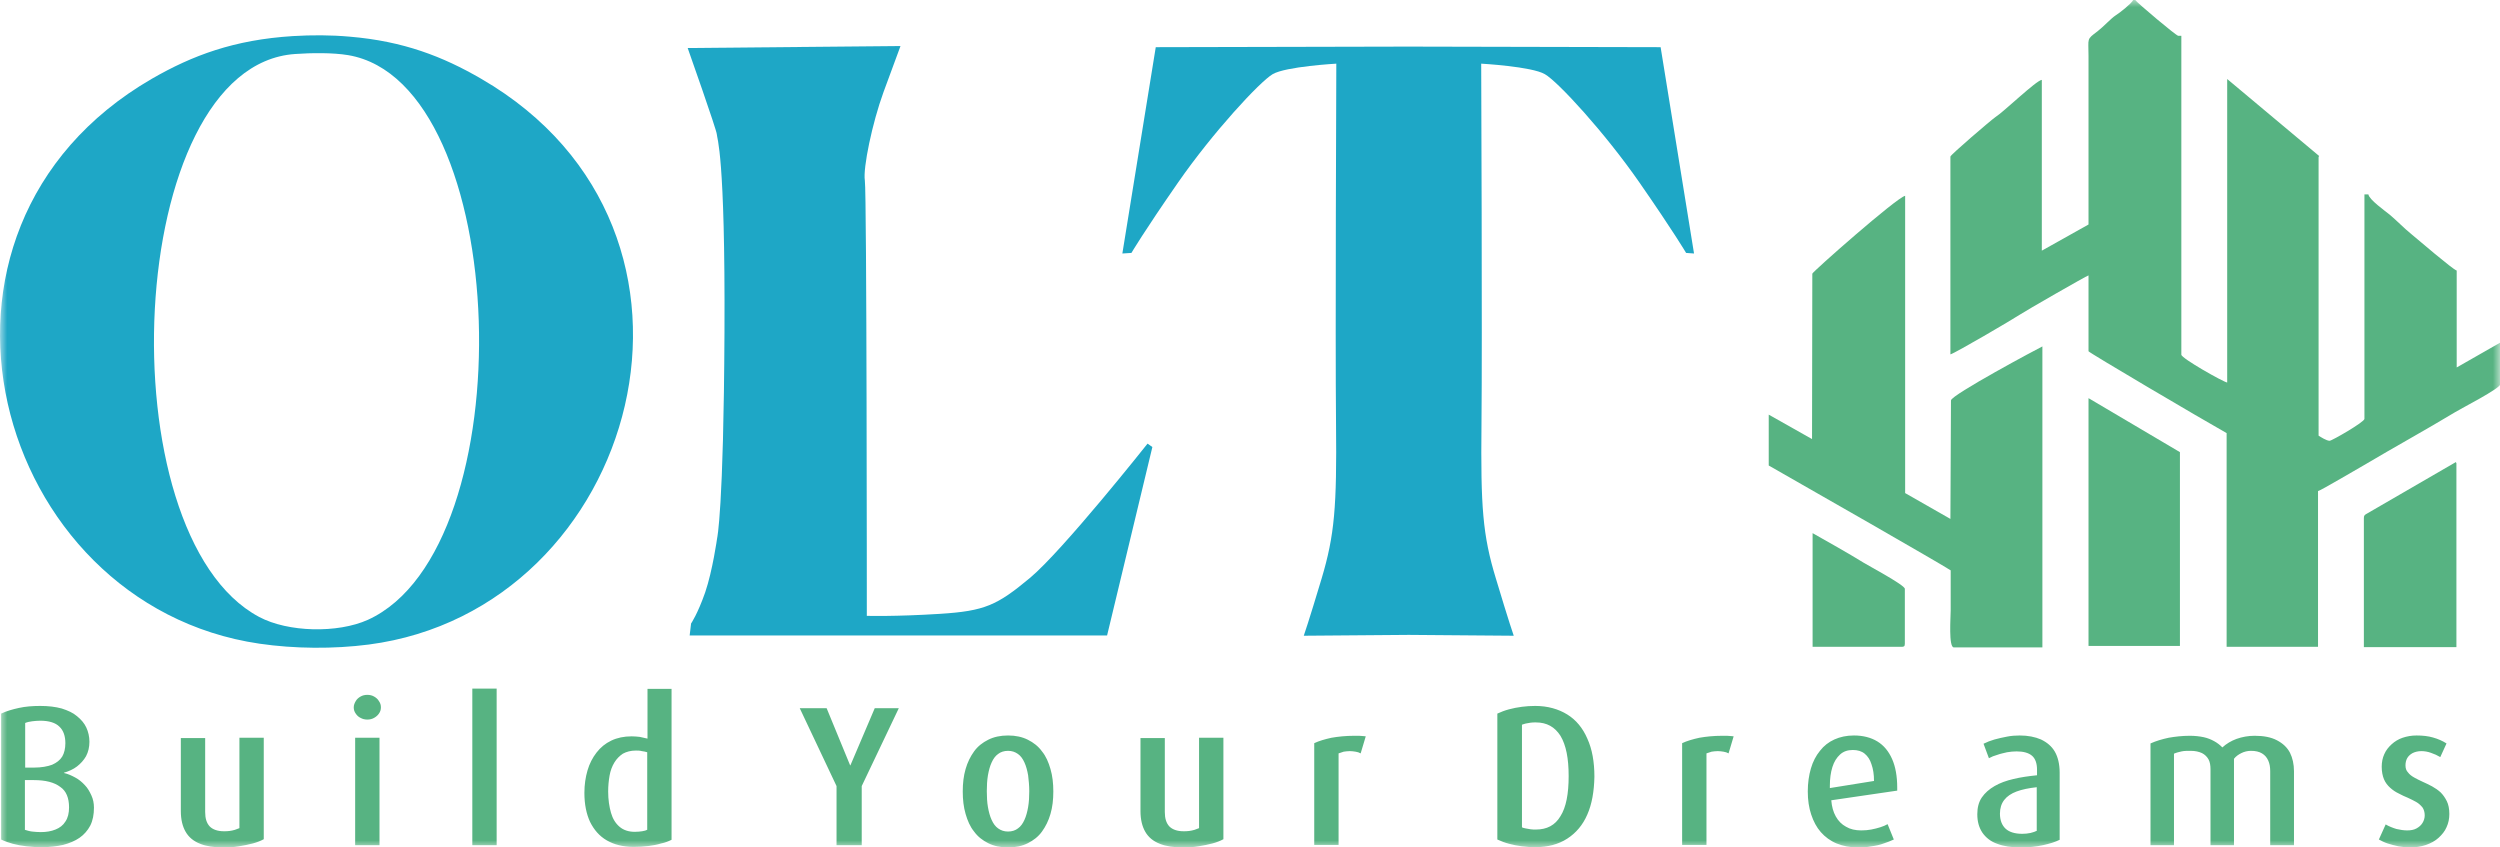 <svg width="177" height="60" viewBox="0 0 177 60" fill="none" xmlns="http://www.w3.org/2000/svg">
<g clip-path="url(#clip0_114_774)">
<mask id="mask0_114_774" style="mask-type:alpha" maskUnits="userSpaceOnUse" x="0" y="0" width="177" height="60">
<path d="M177 0H0V60H177V0Z" fill="white"/>
</mask>
<g mask="url(#mask0_114_774)">
<path fill-rule="evenodd" clip-rule="evenodd" d="M151.173 0H151.033C150.872 0.282 150.111 0.885 149.791 1.087C149.45 1.308 148.929 1.891 148.508 2.213C147.707 2.817 147.867 2.676 147.867 3.964C147.867 4.769 147.867 5.573 147.867 6.358C147.867 9.537 147.867 12.716 147.867 15.895L144.561 17.747V5.654C144.16 5.694 141.856 7.928 141.275 8.29C140.955 8.511 138.089 10.966 138.089 11.086V25.09C138.41 25.01 142.457 22.636 142.978 22.294C143.399 22.012 147.747 19.517 147.867 19.497V24.869C147.867 24.95 155.821 29.638 157.645 30.664V45.795H164.116V34.769C164.317 34.728 166.962 33.159 167.362 32.938C168.444 32.294 169.506 31.69 170.628 31.046C171.71 30.422 172.772 29.819 173.834 29.175C174.255 28.913 177.02 27.505 177.02 27.203L177 24.266L173.934 26.016V19.155C173.674 19.095 171.169 16.942 170.728 16.579C170.227 16.177 169.707 15.634 169.206 15.211C168.885 14.95 167.723 14.125 167.683 13.763H167.402V29.658C167.402 29.879 165.098 31.207 164.938 31.207C164.718 31.207 164.317 30.946 164.156 30.845V11.107L164.197 11.046L157.685 5.594V27.082C157.444 27.062 154.439 25.372 154.439 25.111V2.535H154.219C154.078 2.535 151.333 0.221 151.173 0Z" fill="#57B382"/>
<path fill-rule="evenodd" clip-rule="evenodd" d="M128.312 19.376L128.292 31.087L125.226 29.356V32.958C127.991 34.527 137.408 39.919 138.109 40.382C138.109 41.328 138.109 42.274 138.109 43.219C138.109 43.682 137.949 45.835 138.33 45.835H144.601V24.527C144.301 24.668 138.129 27.968 138.129 28.35L138.089 36.74L134.884 34.91V13.863C134.282 13.984 128.312 19.256 128.312 19.376Z" fill="#57B382"/>
<path fill-rule="evenodd" clip-rule="evenodd" d="M147.867 45.734H154.339V32.012C151.213 30.161 149.53 29.175 147.867 28.189V45.734Z" fill="#57B382"/>
<path fill-rule="evenodd" clip-rule="evenodd" d="M167.483 36.419C167.402 36.499 167.362 36.499 167.362 36.7V45.815H173.914V32.797L173.874 32.716L167.483 36.419Z" fill="#57B382"/>
<path fill-rule="evenodd" clip-rule="evenodd" d="M128.312 45.795H134.643C134.803 45.795 134.863 45.755 134.863 45.574V41.69C134.863 41.408 132.098 39.96 131.678 39.678C131.417 39.497 128.392 37.767 128.332 37.746V45.795H128.312Z" fill="#57B382"/>
<path fill-rule="evenodd" clip-rule="evenodd" d="M26.107 45.634C45.222 43.139 52.695 16.358 34.061 5.573C31.357 4.004 28.572 2.918 24.765 2.596C23.402 2.475 22.08 2.475 20.737 2.555C16.57 2.817 13.624 3.924 10.759 5.573C-7.774 16.298 -0.481 42.817 18.373 45.573C20.858 45.936 23.622 45.956 26.107 45.634ZM24.644 3.903C36.265 5.855 37.227 38.793 26.047 43.883C23.903 44.849 20.397 44.769 18.353 43.682C7.393 37.867 8.756 4.648 20.898 3.823C22.04 3.742 23.562 3.722 24.644 3.903Z" fill="#1EA7C6"/>
<path fill-rule="evenodd" clip-rule="evenodd" d="M48.688 3.4C48.688 3.4 50.752 9.235 50.752 9.517C50.752 9.779 51.353 10.865 51.293 23.521C51.233 36.177 50.772 38.109 50.772 38.109C50.772 38.109 50.451 40.402 49.93 41.932C49.389 43.481 48.928 44.145 48.928 44.145L48.828 44.99H78.382L81.588 31.65L81.247 31.408C81.247 31.408 75.236 38.994 72.912 40.925C70.588 42.857 69.726 43.26 66.54 43.461C63.355 43.662 61.371 43.602 61.371 43.602C61.371 43.602 61.371 13.642 61.231 12.777C61.09 11.912 61.752 8.712 62.553 6.519C63.355 4.326 63.755 3.26 63.755 3.26L48.688 3.4Z" fill="#1EA7C6"/>
<path fill-rule="evenodd" clip-rule="evenodd" d="M79.463 17.948L81.828 3.34L99.399 3.3H99.7H100.001L117.572 3.34L119.937 17.948L119.376 17.907C119.376 17.907 118.514 16.439 116.07 12.918C113.625 9.396 110.299 5.775 109.377 5.252C108.456 4.708 104.869 4.507 104.869 4.507C104.869 4.507 104.949 24.165 104.889 30.02C104.829 35.875 104.969 37.887 105.911 40.966C106.833 44.044 107.173 45.01 107.173 45.01L99.74 44.95L92.307 45.01C92.307 45.01 92.647 44.044 93.569 40.966C94.49 37.887 94.651 35.875 94.591 30.02C94.531 24.165 94.611 4.507 94.611 4.507C94.611 4.507 91.024 4.708 90.103 5.252C89.181 5.795 85.855 9.396 83.41 12.918C80.966 16.439 80.105 17.907 80.105 17.907L79.463 17.948Z" fill="#1EA7C6"/>
<path d="M6.652 57.183C6.652 56.861 6.592 56.58 6.472 56.318C6.351 56.056 6.211 55.795 6.011 55.593C5.81 55.372 5.59 55.191 5.33 55.05C5.069 54.909 4.809 54.789 4.528 54.728V54.708C4.869 54.608 5.189 54.467 5.45 54.266C5.71 54.064 5.931 53.823 6.091 53.541C6.251 53.239 6.331 52.897 6.331 52.515C6.331 52.153 6.251 51.811 6.111 51.509C5.971 51.207 5.75 50.946 5.45 50.704C5.169 50.463 4.809 50.302 4.368 50.161C3.927 50.04 3.426 49.98 2.845 49.98C2.304 49.98 1.803 50.02 1.342 50.121C0.882 50.221 0.461 50.342 0.08 50.523V59.437C0.321 59.557 0.601 59.658 0.902 59.738C1.202 59.819 1.523 59.879 1.883 59.919C2.224 59.96 2.585 59.98 2.965 59.98C3.526 59.98 4.027 59.919 4.468 59.819C4.929 59.698 5.31 59.537 5.63 59.316C5.951 59.095 6.211 58.793 6.391 58.451C6.572 58.089 6.652 57.666 6.652 57.183ZM4.628 52.616C4.628 52.998 4.548 53.32 4.408 53.561C4.248 53.823 4.007 54.004 3.687 54.145C3.366 54.266 2.925 54.346 2.404 54.346H1.783V51.187C1.923 51.127 2.104 51.087 2.284 51.066C2.464 51.046 2.645 51.026 2.845 51.026C3.466 51.026 3.927 51.167 4.208 51.449C4.488 51.71 4.628 52.113 4.628 52.616ZM4.889 57.163C4.889 57.565 4.809 57.907 4.628 58.169C4.468 58.431 4.228 58.612 3.927 58.732C3.626 58.853 3.286 58.913 2.885 58.913C2.665 58.913 2.464 58.893 2.264 58.873C2.084 58.853 1.903 58.793 1.763 58.752V55.231H2.404C3.226 55.231 3.847 55.392 4.268 55.714C4.688 55.996 4.889 56.499 4.889 57.163ZM18.674 59.416V52.233H16.951V58.632C16.85 58.672 16.75 58.712 16.63 58.752C16.51 58.793 16.369 58.813 16.249 58.833C16.109 58.853 15.989 58.853 15.849 58.853C15.408 58.853 15.067 58.732 14.847 58.511C14.626 58.27 14.526 57.948 14.526 57.485V52.254H12.803V57.425C12.803 58.028 12.923 58.511 13.144 58.893C13.364 59.276 13.705 59.557 14.165 59.738C14.606 59.919 15.167 60 15.829 60C16.189 60 16.55 59.98 16.91 59.919C17.271 59.859 17.592 59.799 17.892 59.718C18.193 59.638 18.453 59.537 18.674 59.416ZM26.969 50.081C26.969 49.919 26.929 49.779 26.828 49.638C26.748 49.497 26.628 49.396 26.488 49.316C26.348 49.235 26.187 49.195 26.007 49.195C25.827 49.195 25.666 49.235 25.526 49.316C25.386 49.396 25.266 49.497 25.186 49.638C25.105 49.779 25.045 49.919 25.045 50.081C25.045 50.241 25.085 50.382 25.186 50.523C25.266 50.644 25.386 50.765 25.526 50.825C25.666 50.905 25.827 50.946 26.007 50.946C26.187 50.946 26.348 50.905 26.488 50.825C26.628 50.745 26.748 50.644 26.828 50.523C26.929 50.382 26.969 50.241 26.969 50.081ZM26.869 59.839V52.233H25.145V59.839H26.869ZM35.163 59.839V48.752H33.44V59.839H35.163ZM47.546 59.457V48.773H45.843V52.294C45.663 52.254 45.482 52.213 45.302 52.173C45.121 52.153 44.941 52.133 44.721 52.133C44.18 52.133 43.699 52.233 43.278 52.435C42.857 52.636 42.517 52.917 42.236 53.28C41.956 53.642 41.735 54.064 41.595 54.547C41.455 55.03 41.375 55.553 41.375 56.137C41.375 56.942 41.515 57.626 41.776 58.189C42.056 58.752 42.437 59.195 42.958 59.497C43.478 59.799 44.12 59.96 44.861 59.96C45.222 59.96 45.582 59.94 45.903 59.899C46.224 59.859 46.544 59.799 46.804 59.718C47.105 59.658 47.346 59.557 47.546 59.457ZM45.843 58.732C45.743 58.793 45.622 58.833 45.462 58.853C45.322 58.873 45.142 58.893 44.941 58.893C44.5 58.893 44.14 58.773 43.859 58.531C43.579 58.29 43.378 57.968 43.258 57.545C43.138 57.123 43.058 56.62 43.058 56.036C43.058 55.634 43.098 55.252 43.158 54.909C43.218 54.567 43.338 54.245 43.499 53.984C43.659 53.722 43.859 53.521 44.1 53.36C44.36 53.219 44.661 53.139 45.021 53.139C45.162 53.139 45.302 53.139 45.442 53.179C45.582 53.199 45.703 53.219 45.823 53.26V58.732H45.843ZM63.635 50.141H61.932L60.209 54.185H60.189L58.526 50.141H56.622L59.227 55.654V59.839H61.01V55.654L63.635 50.141ZM74.575 56.036C74.575 55.453 74.515 54.93 74.374 54.447C74.234 53.964 74.054 53.541 73.773 53.199C73.513 52.837 73.172 52.575 72.772 52.374C72.371 52.173 71.91 52.072 71.369 52.072C70.828 52.072 70.367 52.173 69.966 52.374C69.566 52.575 69.225 52.837 68.965 53.199C68.704 53.561 68.504 53.964 68.364 54.447C68.223 54.93 68.163 55.453 68.163 56.036C68.163 56.62 68.223 57.143 68.364 57.626C68.504 58.109 68.684 58.531 68.965 58.873C69.225 59.235 69.566 59.497 69.966 59.698C70.367 59.899 70.848 60 71.369 60C71.91 60 72.371 59.899 72.772 59.698C73.172 59.497 73.513 59.235 73.773 58.873C74.034 58.511 74.234 58.109 74.374 57.626C74.515 57.143 74.575 56.62 74.575 56.036ZM72.872 56.016C72.872 56.419 72.852 56.781 72.791 57.143C72.731 57.485 72.651 57.787 72.531 58.048C72.411 58.31 72.271 58.511 72.07 58.652C71.89 58.793 71.65 58.873 71.369 58.873C71.088 58.873 70.868 58.793 70.668 58.652C70.467 58.511 70.327 58.31 70.207 58.048C70.087 57.787 70.007 57.485 69.946 57.143C69.886 56.801 69.866 56.419 69.866 56.016C69.866 55.614 69.886 55.252 69.946 54.889C70.007 54.547 70.087 54.245 70.207 53.984C70.327 53.722 70.467 53.521 70.668 53.38C70.848 53.239 71.088 53.159 71.369 53.159C71.65 53.159 71.87 53.239 72.07 53.38C72.271 53.521 72.411 53.722 72.531 53.984C72.651 54.245 72.731 54.547 72.791 54.889C72.832 55.231 72.872 55.614 72.872 56.016ZM86.617 59.416V52.233H84.893V58.632C84.793 58.672 84.693 58.712 84.573 58.752C84.453 58.793 84.312 58.813 84.192 58.833C84.052 58.853 83.932 58.853 83.791 58.853C83.351 58.853 83.01 58.732 82.79 58.511C82.569 58.27 82.469 57.948 82.469 57.485V52.254H80.746V57.425C80.746 58.028 80.866 58.511 81.087 58.893C81.307 59.276 81.647 59.557 82.108 59.738C82.549 59.919 83.11 60 83.771 60C84.132 60 84.493 59.98 84.853 59.919C85.214 59.859 85.535 59.799 85.835 59.718C86.136 59.638 86.396 59.537 86.617 59.416ZM96.695 52.133C96.655 52.133 96.575 52.113 96.494 52.113C96.414 52.113 96.314 52.093 96.214 52.093C96.114 52.093 95.993 52.093 95.893 52.093C95.272 52.093 94.731 52.153 94.27 52.233C93.809 52.334 93.389 52.455 93.048 52.616V59.819H94.771V53.34C94.871 53.3 94.992 53.26 95.132 53.219C95.272 53.199 95.433 53.179 95.573 53.179C95.713 53.179 95.833 53.199 95.973 53.219C96.114 53.239 96.234 53.28 96.334 53.34L96.695 52.133ZM112.884 54.99C112.884 53.944 112.724 53.038 112.383 52.294C112.063 51.549 111.582 50.966 110.961 50.584C110.339 50.201 109.578 49.98 108.696 49.98C108.376 49.98 108.055 50 107.755 50.04C107.434 50.081 107.134 50.141 106.833 50.221C106.533 50.302 106.272 50.402 106.012 50.523V59.437C106.272 59.557 106.533 59.658 106.833 59.738C107.134 59.819 107.434 59.879 107.755 59.919C108.075 59.96 108.376 59.98 108.696 59.98C109.578 59.98 110.339 59.779 110.961 59.376C111.582 58.974 112.063 58.41 112.383 57.666C112.704 56.942 112.864 56.036 112.884 54.99ZM111.061 54.95C111.061 56.197 110.88 57.163 110.48 57.787C110.099 58.431 109.518 58.732 108.737 58.732C108.616 58.732 108.476 58.732 108.356 58.712C108.236 58.692 108.115 58.672 108.015 58.652C107.915 58.632 107.815 58.612 107.755 58.571V51.308C107.835 51.288 107.915 51.248 108.015 51.227C108.115 51.207 108.236 51.187 108.356 51.167C108.476 51.147 108.596 51.147 108.737 51.147C109.518 51.147 110.079 51.469 110.48 52.093C110.88 52.757 111.061 53.702 111.061 54.95ZM122.742 52.133C122.702 52.133 122.622 52.113 122.541 52.113C122.461 52.113 122.361 52.093 122.261 52.093C122.161 52.093 122.041 52.093 121.94 52.093C121.319 52.093 120.778 52.153 120.317 52.233C119.857 52.334 119.436 52.455 119.095 52.616V59.819H120.818V53.34C120.919 53.3 121.039 53.26 121.179 53.219C121.319 53.199 121.48 53.179 121.62 53.179C121.76 53.179 121.88 53.199 122.021 53.219C122.161 53.239 122.281 53.28 122.381 53.34L122.742 52.133ZM134.323 55.976V55.755C134.323 54.97 134.203 54.286 133.962 53.742C133.722 53.199 133.381 52.777 132.92 52.495C132.459 52.213 131.898 52.072 131.257 52.072C130.736 52.072 130.275 52.173 129.875 52.354C129.474 52.535 129.133 52.797 128.853 53.159C128.572 53.501 128.352 53.923 128.212 54.406C128.071 54.889 127.991 55.433 127.991 56.036C127.991 56.64 128.071 57.183 128.232 57.666C128.392 58.149 128.612 58.571 128.913 58.913C129.214 59.255 129.594 59.537 130.035 59.718C130.476 59.899 130.977 60 131.558 60C131.878 60 132.199 59.98 132.499 59.919C132.8 59.879 133.101 59.819 133.361 59.718C133.621 59.638 133.862 59.537 134.082 59.437L133.642 58.35C133.501 58.431 133.321 58.511 133.121 58.571C132.92 58.632 132.7 58.692 132.479 58.732C132.259 58.773 132.019 58.793 131.778 58.793C131.357 58.793 130.997 58.712 130.696 58.531C130.396 58.37 130.155 58.129 129.975 57.807C129.795 57.485 129.694 57.123 129.654 56.66L134.323 55.976ZM132.68 55.292L129.554 55.795V55.634C129.554 55.131 129.614 54.688 129.734 54.306C129.855 53.923 130.035 53.642 130.275 53.42C130.516 53.199 130.816 53.099 131.177 53.099C131.518 53.099 131.798 53.179 132.019 53.36C132.239 53.541 132.399 53.783 132.499 54.105C132.62 54.447 132.68 54.829 132.68 55.292ZM145.824 59.457V54.708C145.824 54.105 145.703 53.602 145.483 53.219C145.263 52.837 144.922 52.555 144.501 52.354C144.08 52.173 143.58 52.072 142.998 52.072C142.698 52.072 142.397 52.093 142.097 52.153C141.796 52.213 141.496 52.274 141.215 52.354C140.935 52.435 140.674 52.535 140.434 52.656L140.815 53.682C140.995 53.581 141.195 53.501 141.416 53.441C141.636 53.36 141.856 53.32 142.097 53.26C142.337 53.219 142.558 53.199 142.778 53.199C143.259 53.199 143.62 53.3 143.86 53.501C144.1 53.702 144.221 54.044 144.221 54.487V54.889C143.62 54.95 143.059 55.03 142.558 55.151C142.037 55.272 141.596 55.433 141.215 55.654C140.835 55.875 140.534 56.137 140.314 56.459C140.093 56.781 139.993 57.183 139.993 57.646C139.993 58.169 140.113 58.592 140.354 58.954C140.594 59.296 140.935 59.578 141.396 59.738C141.856 59.919 142.417 60 143.079 60C143.66 60 144.181 59.94 144.641 59.839C145.102 59.738 145.503 59.618 145.824 59.457ZM144.221 58.813C144.1 58.873 143.94 58.934 143.76 58.974C143.58 59.014 143.379 59.034 143.179 59.034C142.658 59.034 142.257 58.913 141.997 58.672C141.736 58.431 141.596 58.068 141.596 57.606C141.596 57.223 141.696 56.901 141.896 56.64C142.097 56.378 142.397 56.177 142.778 56.036C143.159 55.895 143.64 55.795 144.201 55.734V58.813H144.221ZM162.414 59.839V54.608C162.414 54.105 162.313 53.662 162.133 53.3C161.933 52.917 161.632 52.636 161.211 52.414C160.791 52.193 160.27 52.093 159.629 52.093C159.168 52.093 158.747 52.173 158.346 52.314C157.966 52.455 157.625 52.656 157.344 52.917C157.164 52.736 156.984 52.596 156.763 52.475C156.543 52.354 156.303 52.254 156.022 52.193C155.741 52.133 155.401 52.093 155.04 52.093C154.499 52.093 153.998 52.153 153.538 52.233C153.077 52.334 152.656 52.455 152.255 52.636V59.839H153.918V53.36C154.099 53.28 154.279 53.239 154.459 53.199C154.639 53.159 154.86 53.159 155.1 53.159C155.421 53.159 155.681 53.219 155.902 53.32C156.102 53.42 156.262 53.581 156.363 53.763C156.463 53.944 156.503 54.185 156.503 54.447V59.839H158.166V53.722C158.306 53.541 158.486 53.42 158.687 53.32C158.887 53.219 159.128 53.159 159.368 53.159C159.689 53.159 159.949 53.219 160.149 53.34C160.35 53.461 160.49 53.622 160.59 53.843C160.69 54.064 160.731 54.306 160.731 54.608V59.839H162.414ZM173.413 57.626C173.413 57.264 173.353 56.962 173.233 56.72C173.113 56.479 172.973 56.278 172.792 56.097C172.612 55.936 172.412 55.795 172.191 55.674C171.971 55.553 171.75 55.453 171.53 55.352C171.31 55.252 171.109 55.151 170.929 55.05C170.749 54.95 170.588 54.829 170.488 54.688C170.368 54.567 170.308 54.406 170.308 54.185C170.308 54.004 170.348 53.823 170.428 53.682C170.508 53.541 170.628 53.42 170.809 53.32C170.969 53.239 171.189 53.179 171.43 53.179C171.65 53.179 171.891 53.219 172.111 53.3C172.352 53.38 172.572 53.481 172.772 53.602L173.213 52.636C172.933 52.455 172.612 52.314 172.251 52.213C171.911 52.113 171.51 52.072 171.089 52.072C170.729 52.072 170.408 52.133 170.107 52.233C169.807 52.334 169.546 52.495 169.326 52.696C169.106 52.897 168.925 53.119 168.805 53.4C168.685 53.662 168.625 53.964 168.625 54.286C168.625 54.628 168.685 54.93 168.785 55.171C168.885 55.413 169.046 55.614 169.226 55.775C169.406 55.936 169.607 56.076 169.827 56.177C170.047 56.298 170.268 56.398 170.468 56.479C170.689 56.58 170.889 56.68 171.069 56.781C171.25 56.881 171.39 57.022 171.51 57.163C171.61 57.304 171.67 57.505 171.67 57.726C171.67 57.928 171.61 58.109 171.51 58.27C171.41 58.431 171.27 58.551 171.089 58.652C170.909 58.752 170.689 58.793 170.428 58.793C170.188 58.793 169.927 58.752 169.667 58.692C169.406 58.612 169.146 58.511 168.905 58.37L168.424 59.437C168.605 59.537 168.805 59.638 169.046 59.718C169.286 59.799 169.546 59.859 169.807 59.919C170.067 59.96 170.348 60 170.608 60C171.029 60 171.41 59.94 171.77 59.819C172.111 59.698 172.412 59.537 172.652 59.316C172.892 59.095 173.093 58.853 173.213 58.571C173.353 58.27 173.413 57.968 173.413 57.626Z" fill="#57B382"/>
</g>
</g>
<defs>
<clipPath id="clip0_114_774">
<rect width="177" height="60" fill="white"/>
</clipPath>
</defs>
</svg>

